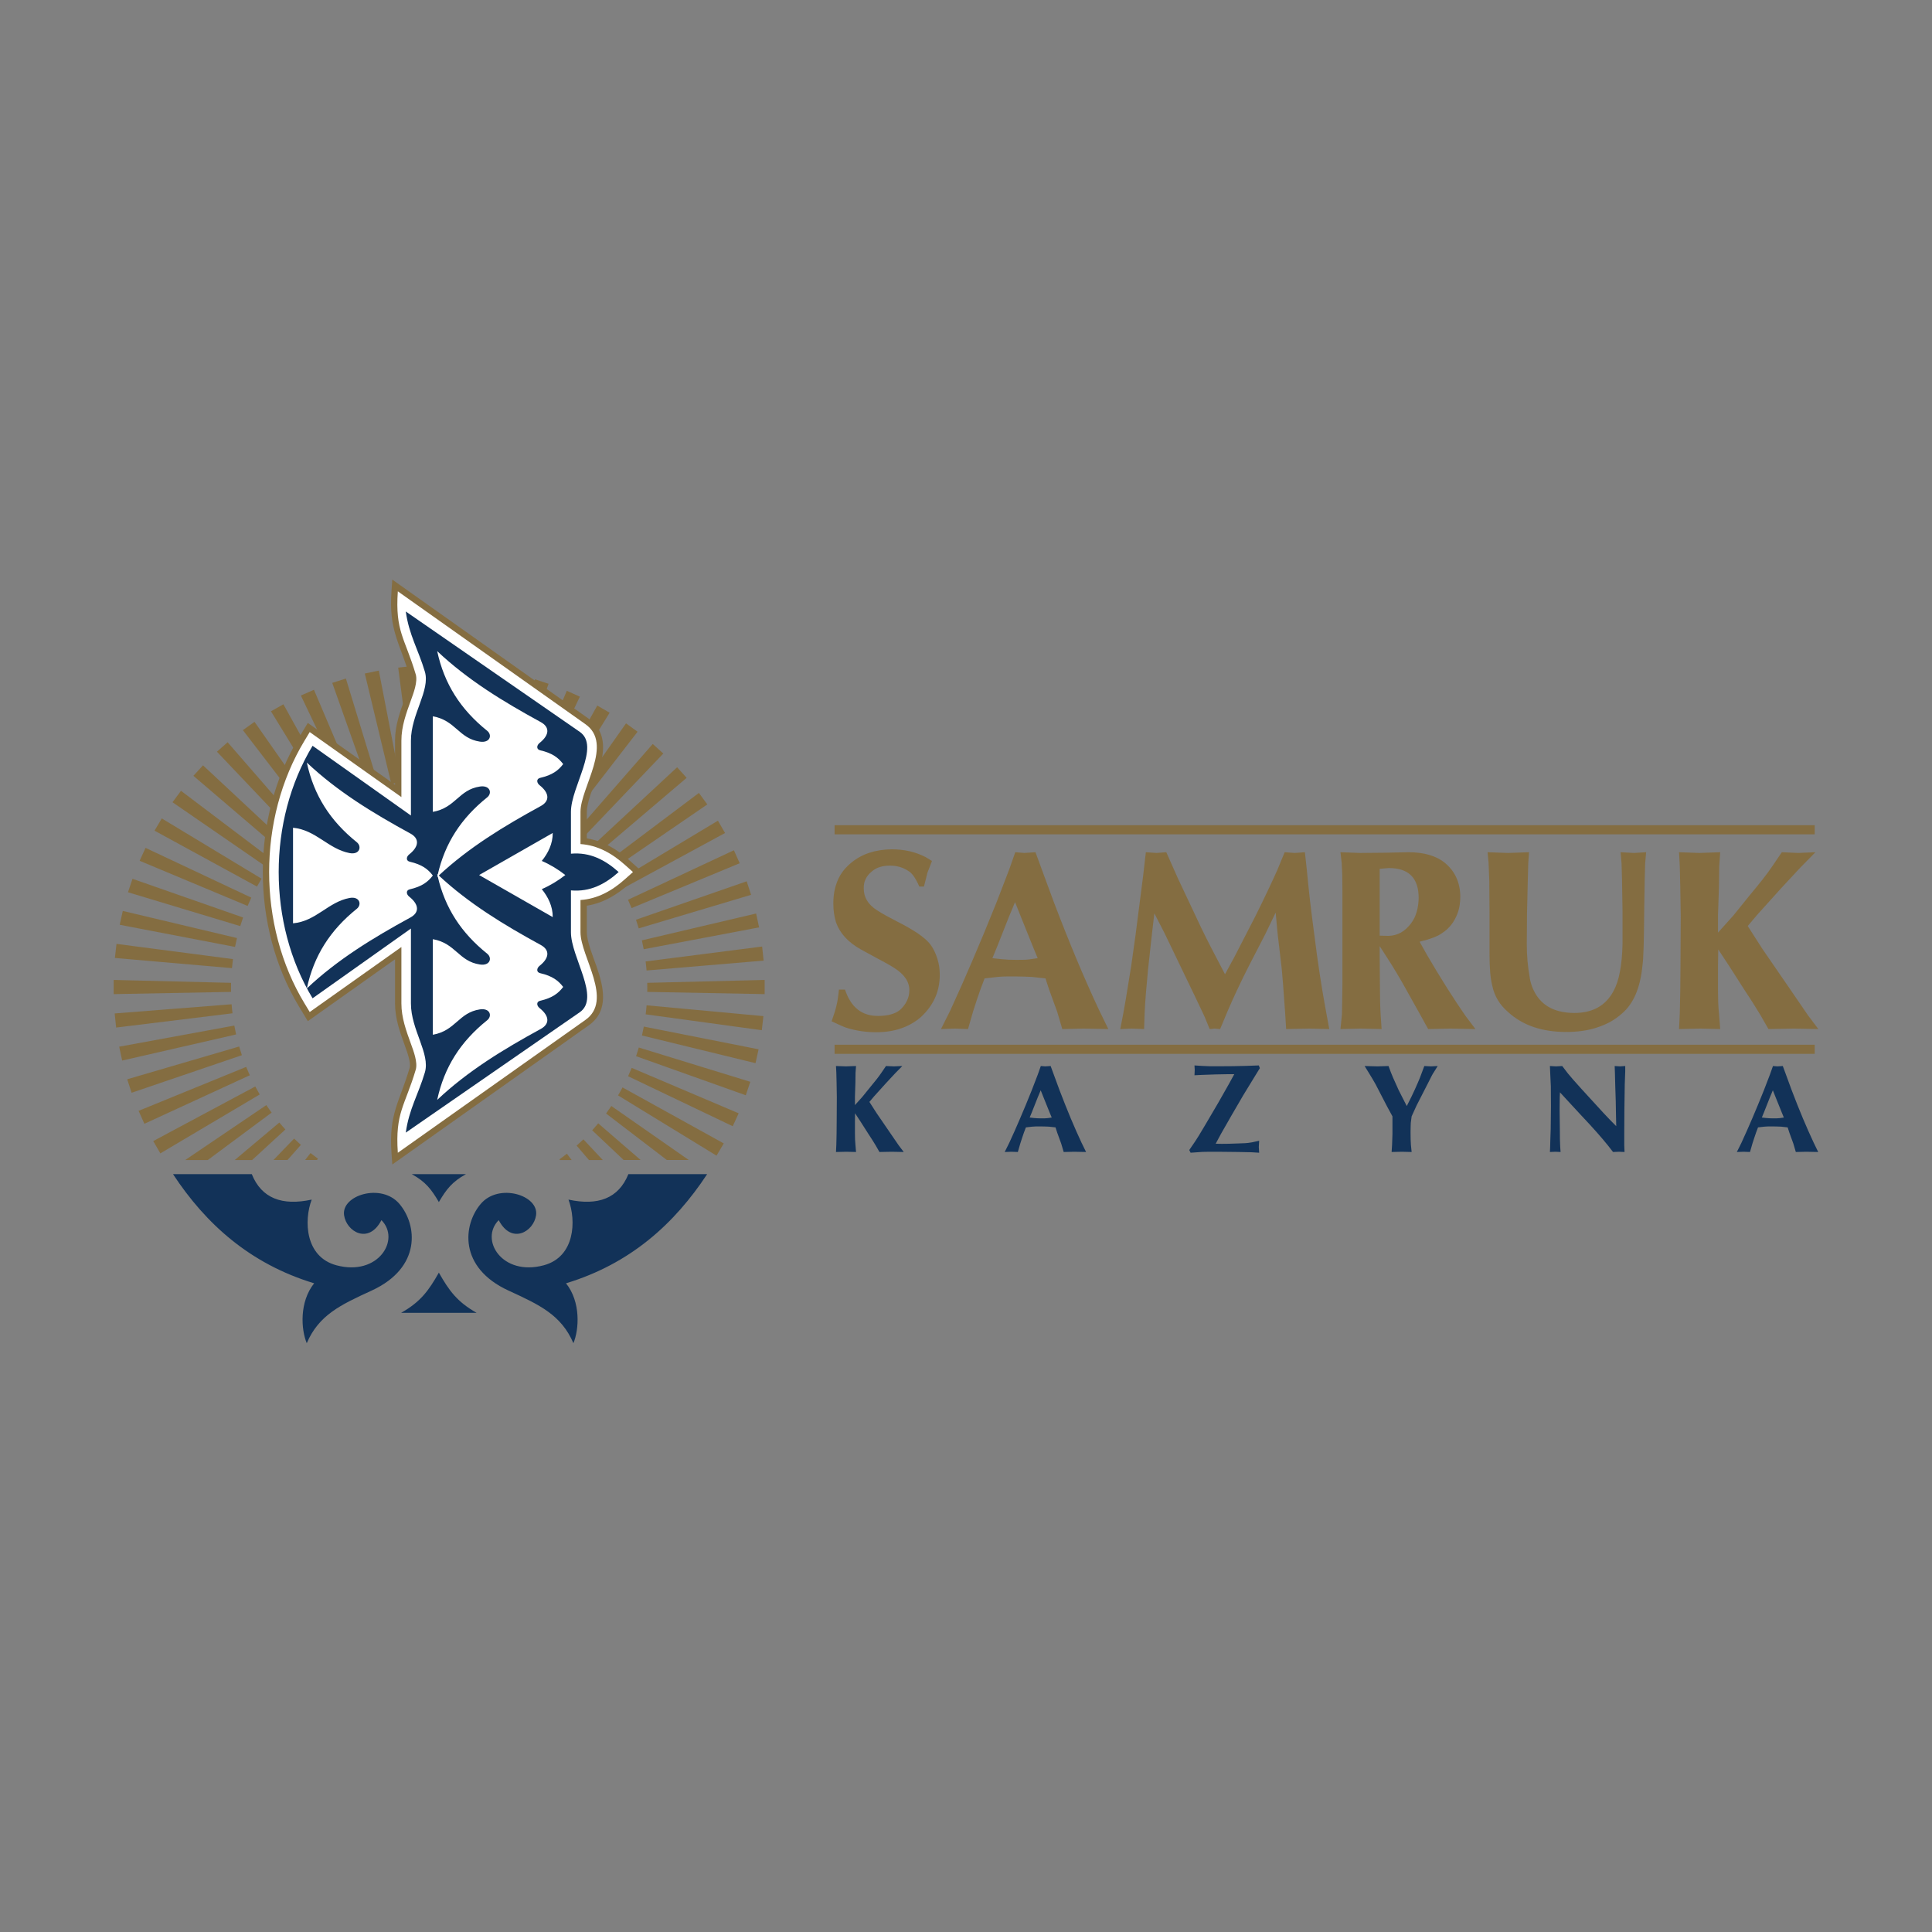 <svg width="170" height="170" viewBox="0 0 170 170" fill="none" xmlns="http://www.w3.org/2000/svg">
<rect x="0" y="0" width="170" height="170" fill="#808080" stroke="none"/>
<path d="M20.331 87.279L10 87.474V86.227L20.332 86.481C20.327 86.636 20.327 86.79 20.327 86.946C20.327 87.058 20.329 87.168 20.33 87.279H20.331ZM38.262 68.495L38.01 58.525H39.272L39.078 68.495C38.933 68.491 38.786 68.489 38.642 68.489C38.516 68.489 38.388 68.491 38.262 68.495ZM56.951 86.481L67.283 86.227V87.474L56.953 87.279C56.954 87.168 56.956 87.058 56.956 86.946C56.956 86.79 56.956 86.636 56.951 86.481V86.481ZM20.458 89.162L10.221 90.417L10.09 89.175L20.38 88.367C20.399 88.633 20.427 88.897 20.458 89.162ZM36.333 68.634L35.037 58.744L36.29 58.612L37.146 68.549C36.874 68.573 36.603 68.599 36.333 68.634ZM56.809 84.6L67.062 83.287L67.193 84.526L56.892 85.395C56.87 85.129 56.844 84.865 56.809 84.6ZM20.775 91.024L10.749 93.32L10.488 92.1L20.618 90.242C20.665 90.505 20.718 90.765 20.775 91.024ZM34.434 68.979L32.1 59.265L33.334 59.008L35.231 68.81C34.964 68.86 34.696 68.917 34.434 68.979V68.979ZM56.479 82.743L66.533 80.381L66.794 81.602L56.641 83.525C56.593 83.263 56.539 83.002 56.479 82.743V82.743ZM21.283 92.849L11.581 96.154L11.194 94.967L21.046 92.084C21.119 92.341 21.198 92.596 21.283 92.849V92.849ZM32.581 69.524L29.236 60.088L30.436 59.705L33.357 69.27C33.096 69.35 32.837 69.434 32.581 69.524V69.524ZM55.961 80.928L65.701 77.548L66.09 78.736L56.203 81.69C56.127 81.434 56.046 81.181 55.961 80.928V80.928ZM21.978 94.615L12.706 98.884L12.195 97.745L21.662 93.878C21.762 94.126 21.867 94.372 21.978 94.615V94.615ZM30.803 70.26L26.473 61.2L27.626 60.696L31.545 69.925C31.296 70.032 31.048 70.144 30.803 70.26V70.26ZM55.258 79.173L64.578 74.816L65.088 75.957L55.575 79.905C55.474 79.659 55.369 79.415 55.258 79.173H55.258ZM22.853 96.305L14.11 101.488L13.484 100.405L22.461 95.601C22.587 95.838 22.718 96.073 22.853 96.305V96.305ZM29.114 71.179L23.842 62.59L24.936 61.97L29.815 70.769C29.578 70.902 29.345 71.039 29.114 71.179V71.179ZM54.377 77.495L63.171 72.214L63.799 73.297L54.771 78.194C54.644 77.959 54.513 77.726 54.377 77.495ZM49.272 102.071L49.228 102.009C49.45 101.851 49.667 101.687 49.881 101.519L50.3 102.071H49.272V102.071ZM23.901 97.9L18.288 102.071H16.3L23.437 97.239C23.586 97.464 23.741 97.684 23.901 97.9V97.9ZM27.537 72.269L21.371 64.246L22.395 63.515L28.19 71.788C27.969 71.945 27.751 72.104 27.537 72.269H27.537ZM53.327 75.914L61.499 69.771L62.238 70.783L53.791 76.57C53.641 76.349 53.486 76.13 53.327 75.914H53.327ZM51.823 102.071L50.737 100.804C50.94 100.625 51.139 100.441 51.333 100.252L53.04 102.071H51.823V102.071ZM25.112 99.385L22.187 102.071H20.658L24.58 98.774C24.752 98.982 24.929 99.186 25.112 99.385V99.385ZM26.085 73.511L19.088 66.143L20.029 65.312L26.683 72.967C26.479 73.143 26.279 73.324 26.085 73.511V73.511ZM52.117 74.446L59.581 67.513L60.42 68.444L52.647 75.052C52.474 74.846 52.298 74.644 52.117 74.446V74.446ZM54.876 102.07L52.107 99.456C52.288 99.256 52.466 99.054 52.641 98.847L56.371 102.07H54.876H54.876ZM26.475 100.741L25.299 102.07H24.061L25.881 100.185C26.074 100.375 26.272 100.56 26.475 100.741V100.741ZM24.77 74.892L17.018 68.265L17.865 67.343L25.309 74.293C25.124 74.488 24.945 74.688 24.771 74.892H24.77ZM50.757 73.106L57.434 65.465L58.367 66.304L51.349 73.656C51.156 73.468 50.959 73.285 50.757 73.106V73.106ZM58.678 102.07L53.327 97.978C53.486 97.763 53.642 97.542 53.793 97.319L60.608 102.07H58.678ZM27.975 101.953L27.891 102.07H26.846L27.325 101.459C27.537 101.628 27.754 101.792 27.975 101.953V101.953ZM23.61 76.399L15.18 70.59L15.926 69.584L24.082 75.749C23.92 75.962 23.762 76.179 23.61 76.399V76.399ZM49.264 71.909L55.084 63.649L56.101 64.386L49.912 72.396C49.7 72.229 49.484 72.067 49.264 71.909V71.909ZM63.048 101.688L54.382 96.386C54.52 96.156 54.651 95.921 54.777 95.684L63.685 100.611L63.048 101.688V101.688ZM22.612 78.011L13.597 73.092L14.234 72.014L23.014 77.318C22.875 77.546 22.741 77.777 22.612 78.011V78.011ZM47.649 70.873L52.555 62.083L53.643 62.713L48.346 71.291C48.117 71.147 47.884 71.008 47.649 70.873V70.873ZM64.475 99.098L55.267 94.699C55.378 94.456 55.484 94.211 55.585 93.964L64.997 97.962L64.475 99.098ZM21.787 79.715L12.287 75.742L12.806 74.605L22.113 78.984C21.999 79.225 21.89 79.469 21.787 79.715V79.715ZM45.931 70.009L49.874 60.785L51.024 61.302L46.67 70.353C46.426 70.232 46.18 70.118 45.931 70.009V70.009ZM65.624 96.374L55.97 92.936C56.056 92.684 56.136 92.428 56.21 92.173L66.02 95.19L65.624 96.374V96.374ZM21.139 81.49L11.261 78.511L11.66 77.328L21.39 80.732C21.302 80.983 21.217 81.236 21.139 81.49V81.49ZM44.127 69.332L47.074 59.773L48.27 60.166L44.899 69.596C44.644 69.5 44.387 69.412 44.127 69.332V69.332ZM66.478 93.549L56.488 91.115C56.547 90.856 56.6 90.595 56.649 90.331L66.75 92.33L66.479 93.549L66.478 93.549ZM20.679 83.32L10.533 81.373L10.804 80.154L20.852 82.54C20.789 82.799 20.733 83.059 20.679 83.32V83.32ZM42.258 68.85L44.181 59.051L45.412 59.321L43.056 69.028C42.791 68.964 42.526 68.904 42.258 68.85ZM67.032 90.65L56.814 89.253C56.848 88.989 56.874 88.726 56.895 88.459L67.174 89.41L67.032 90.65ZM20.409 85.188L10.11 84.293L10.252 83.054L20.5 84.393C20.466 84.657 20.433 84.922 20.409 85.188ZM40.346 68.57L41.227 58.633L42.482 58.773L41.158 68.663C40.888 68.625 40.618 68.594 40.347 68.57" fill="#846D41"/>
<path d="M51.637 73.772C53.063 73.996 54.28 74.718 55.368 75.69L56.536 76.733L55.368 77.775C54.28 78.747 53.063 79.471 51.637 79.693V82.029C51.637 82.871 52.207 84.215 52.488 85.029C53.101 86.804 53.635 88.927 51.813 90.215L34.519 102.465L34.45 101.472C34.205 97.977 35.126 97.058 36.045 93.966C36.185 93.5 35.801 92.506 35.641 92.057C35.192 90.814 34.76 89.637 34.76 88.294V84.411L27.085 89.854L26.307 88.563C22.063 81.532 22.063 71.933 26.307 64.9L27.085 63.612L34.76 69.054V65.171C34.76 63.83 35.192 62.653 35.641 61.408C35.801 60.961 36.184 59.965 36.045 59.499C35.126 56.405 34.205 55.488 34.45 51.993L34.519 51L51.813 63.25C52.315 63.605 52.688 64.068 52.892 64.652C53.313 65.859 52.887 67.278 52.488 68.436C52.207 69.251 51.637 70.594 51.637 71.436V73.772V73.772Z" fill="#846D41"/>
<path d="M51.078 74.271C52.573 74.373 53.836 75.072 54.995 76.106L55.696 76.733L54.995 77.358C53.836 78.394 52.573 79.093 51.078 79.193V82.029C51.078 84.185 54.016 88.013 51.49 89.76L35.006 101.433C34.759 97.898 35.634 97.319 36.582 94.126C36.773 93.482 36.385 92.474 36.166 91.868C35.743 90.695 35.32 89.561 35.32 88.294V83.329L27.253 89.049L26.785 88.275C22.648 81.422 22.648 72.044 26.785 65.191L27.253 64.416L35.32 70.137V65.172C35.32 63.903 35.743 62.77 36.166 61.598C36.385 60.992 36.773 59.982 36.582 59.339C35.634 56.147 34.759 55.568 35.006 52.033L51.49 63.706C54.016 65.453 51.078 69.28 51.078 71.436V74.271Z" fill="white"/>
<path d="M36.158 65.172C36.158 62.845 37.876 60.751 37.385 59.101C36.814 57.174 35.987 55.87 35.707 53.806L51.013 64.397C52.855 65.671 50.238 69.224 50.238 71.435V75.118C51.935 74.966 53.259 75.68 54.436 76.733C53.259 77.785 51.935 78.499 50.238 78.347V82.03C50.238 84.241 52.855 87.794 51.013 89.07L35.707 99.661C35.987 97.594 36.814 96.293 37.385 94.364C37.876 92.714 36.158 90.62 36.158 88.294V81.705L27.504 87.842C23.528 81.254 23.528 72.212 27.504 65.623L36.158 71.76V65.172Z" fill="#123258"/>
<path d="M47.58 63.537C44.285 61.738 41.146 59.826 38.469 57.293C39.083 60.171 40.523 62.422 42.866 64.302C43.334 64.677 43.127 65.391 42.229 65.258C40.352 64.977 40.105 63.389 38.087 63.028V71.439C40.105 71.076 40.352 69.49 42.229 69.208C43.126 69.074 43.334 69.788 42.866 70.163C40.583 71.995 39.157 74.178 38.519 76.951L38.469 76.904L38.5 77.037L38.469 77.17L38.519 77.125C39.157 79.898 40.583 82.082 42.865 83.913C43.334 84.288 43.126 85.004 42.229 84.868C40.352 84.588 40.105 83 38.087 82.639V91.05C40.105 90.689 40.352 89.099 42.229 88.817C43.126 88.685 43.334 89.399 42.866 89.774C40.523 91.654 39.083 93.905 38.469 96.783C41.146 94.252 44.285 92.338 47.58 90.54C48.367 90.109 48.381 89.418 47.47 88.695C47.232 88.507 47.163 88.143 47.534 88.058C48.604 87.811 49.13 87.404 49.555 86.844C49.13 86.285 48.604 85.878 47.534 85.631C47.163 85.546 47.232 85.182 47.47 84.992C48.381 84.27 48.367 83.578 47.58 83.148C44.342 81.382 41.258 79.504 38.61 77.037C41.257 74.574 44.342 72.694 47.58 70.927C48.367 70.498 48.381 69.805 47.47 69.084C47.232 68.894 47.163 68.53 47.534 68.445C48.604 68.2 49.13 67.791 49.555 67.233C49.13 66.674 48.604 66.266 47.534 66.02C47.163 65.933 47.232 65.571 47.47 65.381C48.381 64.658 48.367 63.967 47.58 63.537V63.537ZM47.672 75.754C48.224 75.078 48.645 74.235 48.635 73.296L42.158 76.996L48.635 80.697C48.645 79.756 48.224 78.915 47.672 78.237C48.421 77.914 49.108 77.491 49.745 76.996C49.108 76.499 48.421 76.077 47.672 75.754ZM36.111 73.343C32.813 71.544 29.675 69.631 26.999 67.1C27.612 69.976 29.053 72.228 31.394 74.107C31.862 74.484 31.65 75.237 30.757 75.064C28.881 74.701 27.802 73.025 25.784 72.834V81.243C27.802 81.072 28.881 79.362 30.757 79.014C31.65 78.848 31.862 79.594 31.394 79.968C29.053 81.848 27.612 84.1 26.999 86.977C29.675 84.447 32.813 82.532 36.111 80.733C36.896 80.303 36.91 79.613 35.998 78.889C35.76 78.701 35.691 78.337 36.062 78.252C37.132 78.004 37.661 77.597 38.085 77.037C37.661 76.479 37.133 76.072 36.062 75.825C35.691 75.741 35.76 75.376 35.998 75.188C36.91 74.463 36.896 73.773 36.111 73.343" fill="white"/>
<path d="M49.804 112.92C55.472 111.199 59.346 107.684 62.222 103.316H55.292C54.427 105.452 52.618 106.116 50.022 105.555C50.719 107.411 50.598 110.589 47.855 111.332C44.161 112.329 42.181 109.067 43.883 107.361C45.015 109.54 46.963 108.376 47.17 106.929C47.424 105.167 43.897 104.071 42.312 105.92C40.734 107.758 40.327 111.532 44.749 113.562C47.475 114.814 49.388 115.704 50.455 118.19C50.959 116.985 51.116 114.558 49.804 112.92V112.92ZM35.296 115.518H41.937C40.227 114.548 39.522 113.577 38.616 111.981C37.711 113.577 37.007 114.548 35.296 115.518ZM36.233 103.316H41C39.771 103.991 39.267 104.666 38.616 105.771C37.967 104.666 37.461 103.991 36.233 103.316ZM27.643 112.92C21.974 111.199 18.1 107.684 15.224 103.316H22.155C23.018 105.452 24.828 106.116 27.426 105.555C26.728 107.411 26.848 110.589 29.592 111.332C33.287 112.329 35.267 109.067 33.563 107.361C32.432 109.54 30.483 108.376 30.276 106.929C30.022 105.167 33.549 104.071 35.134 105.92C36.712 107.758 37.119 111.532 32.698 113.562C29.972 114.814 28.058 115.704 26.992 118.19C26.487 116.985 26.329 114.558 27.643 112.92" fill="#123258"/>
<path d="M73.437 72.611H159.68V73.415H73.437V72.611ZM73.437 91.925H159.68V92.729H73.437V91.925ZM73.819 87.077C73.786 87.387 73.754 87.655 73.718 87.888C73.693 88.084 73.654 88.278 73.604 88.47C73.573 88.63 73.518 88.824 73.447 89.055C73.359 89.325 73.269 89.594 73.176 89.863L74.012 90.25C74.232 90.355 74.461 90.44 74.697 90.502C74.941 90.567 75.191 90.627 75.448 90.678C75.726 90.731 76.004 90.769 76.277 90.792C76.551 90.816 76.819 90.828 77.076 90.828C77.891 90.828 78.619 90.718 79.27 90.495C79.919 90.274 80.494 89.949 81 89.521C81.556 89.015 81.977 88.453 82.264 87.831C82.549 87.206 82.692 86.519 82.692 85.77C82.692 85.523 82.674 85.286 82.642 85.055C82.606 84.817 82.551 84.583 82.478 84.354C82.402 84.109 82.314 83.879 82.205 83.665C82.101 83.455 81.986 83.261 81.856 83.091C81.609 82.78 81.245 82.46 80.76 82.129C80.27 81.801 79.66 81.447 78.92 81.076C78.604 80.912 78.29 80.745 77.977 80.575C77.7 80.423 77.428 80.261 77.162 80.09C76.776 79.843 76.487 79.564 76.294 79.246C76.101 78.932 76.004 78.578 76.004 78.183C75.994 77.87 76.05 77.592 76.173 77.342C76.294 77.091 76.477 76.874 76.712 76.682C76.927 76.499 77.162 76.368 77.426 76.289C77.691 76.207 77.987 76.164 78.321 76.168C78.609 76.168 78.892 76.202 79.163 76.282C79.434 76.361 79.692 76.479 79.928 76.639C80.099 76.736 80.266 76.903 80.427 77.138C80.588 77.375 80.741 77.663 80.891 78.01H81.299C81.374 77.742 81.435 77.506 81.48 77.307C81.528 77.102 81.568 76.938 81.599 76.81L82.007 75.76L81.449 75.417C80.993 75.185 80.511 75.009 80.013 74.895C79.515 74.785 78.994 74.731 78.448 74.731C77.741 74.742 77.095 74.842 76.504 75.035C75.919 75.227 75.394 75.513 74.934 75.888C74.644 76.121 74.397 76.371 74.19 76.639C73.984 76.908 73.815 77.204 73.689 77.518C73.573 77.796 73.484 78.1 73.418 78.431C73.355 78.787 73.324 79.148 73.325 79.51C73.325 79.81 73.347 80.1 73.387 80.375C73.426 80.641 73.484 80.903 73.561 81.16C73.905 82.126 74.633 82.918 75.747 83.541L77.162 84.311C77.43 84.451 77.691 84.591 77.948 84.734C78.198 84.87 78.443 85.015 78.683 85.169C79.124 85.448 79.455 85.747 79.678 86.073C79.902 86.395 80.013 86.743 80.013 87.12C80.013 87.463 79.942 87.784 79.795 88.08C79.652 88.373 79.445 88.641 79.177 88.877C78.963 89.048 78.695 89.177 78.381 89.262C78.062 89.348 77.698 89.392 77.292 89.392C76.574 89.402 75.969 89.216 75.476 88.831C74.987 88.444 74.613 87.859 74.354 87.077H73.819V87.077ZM83.614 88.92L82.799 90.548L84.021 90.507L85.178 90.548L85.628 88.984C85.734 88.654 85.841 88.324 85.949 87.995C86.052 87.68 86.16 87.366 86.272 87.054L86.636 86.091L87.793 85.961C87.976 85.941 88.188 85.93 88.435 85.923C88.682 85.918 88.962 85.918 89.273 85.918C89.587 85.918 89.871 85.923 90.129 85.934C90.389 85.941 90.612 85.951 90.793 85.961L91.993 86.091L92.314 87.077L93.024 89.027L93.473 90.548L95.36 90.507L97.524 90.548L96.71 88.877C95.403 86.091 94.073 82.918 92.723 79.36L91.672 76.511L91.115 74.989L90.129 75.053L89.336 74.989L88.8 76.511L87.686 79.403C86.968 81.193 86.272 82.876 85.592 84.458C84.955 85.955 84.295 87.443 83.614 88.92V88.92ZM87.322 84.311L87.686 83.434L88.779 80.668L89.316 79.382L89.829 80.668L90.944 83.434L91.308 84.311L90.579 84.418C90.409 84.44 90.229 84.451 90.044 84.454C89.858 84.461 89.657 84.461 89.443 84.461C88.95 84.461 88.499 84.44 88.094 84.397L87.322 84.311V84.311ZM99.58 90.507L100.673 90.548L100.716 89.177C100.739 88.661 100.775 88.085 100.827 87.441C100.879 86.799 100.943 86.091 101.017 85.319L101.36 82.189L101.574 80.368L102.476 82.126L103.632 84.527L105.046 87.463C105.251 87.891 105.433 88.273 105.593 88.61C105.735 88.905 105.875 89.201 106.011 89.499L106.439 90.548L106.89 90.507L107.361 90.548L108.069 88.856C108.316 88.287 108.571 87.72 108.834 87.158C109.186 86.402 109.553 85.653 109.933 84.912L111.326 82.212L112.248 80.302L112.419 82.148L112.783 85.255C112.806 85.492 112.844 85.93 112.896 86.576C112.946 87.227 113.01 88.085 113.084 89.155L113.17 90.548L115.162 90.507L116.965 90.548L116.599 88.556C116.425 87.599 116.265 86.639 116.12 85.677C115.96 84.632 115.806 83.508 115.656 82.296C115.506 81.193 115.378 80.168 115.266 79.215C115.161 78.264 115.066 77.375 114.991 76.553L114.82 74.989L113.942 75.053L113.041 74.989L112.376 76.596C112.155 77.09 111.884 77.671 111.566 78.347C111.203 79.118 110.83 79.884 110.448 80.646L108.606 84.226L107.789 85.727L106.976 84.163C106.681 83.609 106.394 83.051 106.115 82.49C105.806 81.873 105.507 81.251 105.219 80.625L103.653 77.304L102.624 74.989L101.768 75.053L100.825 74.989L100.589 77.046L99.924 82.233L99.539 84.976C99.434 85.6 99.332 86.226 99.235 86.852C99.128 87.544 98.999 88.297 98.852 89.112L98.574 90.548L99.58 90.507V90.507ZM119.685 75.053L117.95 74.989L118.057 75.931C118.078 76.221 118.095 76.567 118.108 76.971C118.118 77.371 118.121 77.825 118.121 78.328V86.716C118.111 87.235 118.103 87.754 118.099 88.273C118.095 88.703 118.088 89.041 118.078 89.285L117.95 90.548L119.728 90.507L121.57 90.548L121.486 89.305C121.443 88.601 121.422 87.745 121.422 86.738L121.401 84.15V83.251L121.98 84.15C122.311 84.661 122.604 85.129 122.857 85.556C123.093 85.945 123.322 86.34 123.544 86.738L124.98 89.305L125.665 90.548L127.616 90.507L129.824 90.548L128.923 89.348C128.419 88.623 127.891 87.819 127.333 86.94C126.739 85.999 126.162 85.047 125.601 84.087L124.914 82.864C125.387 82.747 125.795 82.626 126.13 82.497C126.465 82.367 126.727 82.233 126.908 82.093C127.212 81.898 127.48 81.653 127.701 81.368C127.92 81.09 128.098 80.769 128.238 80.404C128.332 80.161 128.398 79.911 128.436 79.657C128.476 79.403 128.495 79.139 128.495 78.864C128.484 78.243 128.365 77.689 128.137 77.204C127.913 76.713 127.573 76.282 127.122 75.911C126.748 75.61 126.297 75.381 125.769 75.225C125.235 75.068 124.626 74.989 123.929 74.989L121.914 75.032L119.685 75.053V75.053ZM121.401 82.329V76.446L122.214 76.382C123.083 76.382 123.737 76.6 124.172 77.038C124.612 77.478 124.83 78.136 124.83 79.013C124.821 79.453 124.766 79.857 124.659 80.228C124.555 80.603 124.391 80.939 124.165 81.24C123.896 81.6 123.597 81.875 123.264 82.062C122.932 82.243 122.568 82.339 122.171 82.35L121.401 82.329ZM134.475 75.952L134.539 74.989L132.695 75.053L130.894 74.989L130.981 75.888L131.045 77.495L131.065 80.282V83.969C131.065 84.537 131.084 85.052 131.12 85.509C131.155 85.97 131.217 86.369 131.302 86.712C131.398 87.173 131.559 87.598 131.79 87.985C132.02 88.373 132.32 88.727 132.695 89.048C133.337 89.637 134.088 90.077 134.943 90.371C135.799 90.659 136.757 90.805 137.817 90.805C138.28 90.805 138.725 90.778 139.156 90.719C139.589 90.664 140.016 90.571 140.432 90.441C140.883 90.301 141.297 90.13 141.675 89.923C142.052 89.715 142.404 89.465 142.725 89.177C143.229 88.748 143.633 88.183 143.933 87.479C144.234 86.776 144.429 85.93 144.525 84.933C144.569 84.654 144.601 84.119 144.626 83.331C144.648 82.536 144.665 81.493 144.677 80.197L144.719 77.475L144.762 75.952L144.847 74.989L143.776 75.053L142.597 74.989L142.684 75.974L142.725 77.475L142.768 80.175V83.068C142.747 84 142.673 84.812 142.54 85.497C142.412 86.187 142.222 86.755 141.976 87.206C141.625 87.859 141.161 88.34 140.586 88.659C140.011 88.977 139.319 89.134 138.504 89.134C137.736 89.124 137.078 88.995 136.532 88.741C135.989 88.487 135.547 88.106 135.203 87.591C135.048 87.346 134.916 87.086 134.81 86.816C134.697 86.513 134.621 86.198 134.582 85.877C134.506 85.449 134.449 85.001 134.406 84.537C134.365 84.049 134.345 83.558 134.345 83.068L134.366 80.302L134.432 77.495L134.475 75.952V75.952ZM149.54 75.053L147.742 74.989L147.806 76.211L147.849 77.946L147.892 80.603L147.869 85.039L147.849 87.248L147.806 89.198L147.742 90.548L149.628 90.507L151.363 90.548L151.256 89.177C151.224 88.888 151.203 88.577 151.189 88.245C151.177 87.891 151.171 87.537 151.17 87.183V85.04L151.191 83.541L152.178 85.04L153.549 87.184C153.87 87.665 154.146 88.088 154.371 88.453C154.559 88.748 154.743 89.047 154.921 89.348L155.607 90.548L157.835 90.507L160 90.548L159.08 89.326L157.494 87.011L155.092 83.519L153.786 81.483L154.6 80.518L156.743 78.139L158.436 76.318L159.743 74.989L158.222 75.053L156.786 74.989L155.928 76.252C155.703 76.586 155.426 76.96 155.096 77.381C154.722 77.853 154.342 78.32 153.956 78.781L152.52 80.56L151.17 82.062V80.518L151.256 77.967L151.277 76.232L151.363 74.989L149.54 75.053V75.053Z" fill="#846D41"/>
<path d="M74.435 93.832L73.56 93.801L73.591 94.395L73.612 95.239L73.634 96.532L73.622 98.689L73.612 99.762L73.591 100.71L73.56 101.366L74.477 101.345L75.323 101.366L75.269 100.7C75.253 100.549 75.242 100.399 75.237 100.248C75.231 100.075 75.228 99.903 75.228 99.731V98.689L75.238 97.958L75.718 98.689L76.384 99.731C76.541 99.966 76.674 100.17 76.783 100.348C76.875 100.491 76.964 100.637 77.051 100.784L77.384 101.366L78.468 101.345L79.521 101.366L79.072 100.772L78.3 99.647L77.135 97.948L76.5 96.959L76.895 96.489L77.938 95.333L78.762 94.447L79.397 93.801L78.656 93.832L77.959 93.801L77.541 94.416C77.432 94.578 77.296 94.759 77.137 94.965C76.955 95.194 76.77 95.421 76.583 95.647L75.884 96.51L75.228 97.24V96.489L75.269 95.25L75.279 94.406L75.323 93.801L74.435 93.832V93.832ZM88.8 100.574L88.405 101.366L88.999 101.345L89.561 101.366L89.781 100.607C89.832 100.444 89.884 100.284 89.938 100.125C89.988 99.966 90.041 99.814 90.093 99.667L90.271 99.2L90.834 99.136C90.922 99.125 91.025 99.12 91.146 99.118C91.265 99.115 91.402 99.115 91.552 99.115C91.706 99.115 91.844 99.118 91.97 99.124C92.096 99.125 92.203 99.13 92.293 99.136L92.876 99.2L93.031 99.679L93.377 100.627L93.596 101.366L94.513 101.345L95.566 101.366L95.168 100.553C94.533 99.2 93.888 97.656 93.23 95.926L92.719 94.54L92.448 93.801L91.97 93.832L91.583 93.801L91.322 94.54L90.78 95.947C90.452 96.771 90.113 97.59 89.763 98.405C89.454 99.133 89.133 99.856 88.8 100.574V100.574ZM90.604 98.333L90.78 97.906L91.312 96.563L91.573 95.937L91.823 96.563L92.365 97.906L92.543 98.333L92.187 98.386C92.104 98.397 92.018 98.402 91.928 98.404C91.837 98.407 91.74 98.407 91.637 98.407C91.417 98.408 91.197 98.398 90.979 98.376L90.604 98.333V98.333ZM108.085 94.519H108.606L108.126 95.395L107.21 97.011L106.053 98.98C105.861 99.308 105.666 99.633 105.468 99.957C105.29 100.242 105.131 100.487 104.99 100.689L104.646 101.19L104.762 101.43L105.823 101.356C105.995 101.35 106.168 101.347 106.34 101.347C106.554 101.345 106.809 101.345 107.106 101.345C107.804 101.351 108.399 101.356 108.895 101.364C109.388 101.369 109.779 101.376 110.065 101.387L110.795 101.43L110.764 100.929L110.795 100.377C110.628 100.413 110.481 100.446 110.358 100.473C110.234 100.503 110.134 100.524 110.055 100.532C109.92 100.558 109.751 100.579 109.547 100.591C109.347 100.603 109.112 100.612 108.846 100.617C108.585 100.627 108.346 100.636 108.125 100.641C107.9 100.646 107.695 100.648 107.502 100.648L106.97 100.638L107.429 99.783L108.346 98.178L109.388 96.386L110.44 94.666L110.857 93.988L110.764 93.749L109.597 93.791C108.867 93.812 108.126 93.822 107.377 93.822C106.699 93.832 106.157 93.822 105.751 93.791L105.105 93.749L105.126 94.145L105.105 94.614L105.73 94.583L106.97 94.54L108.085 94.519V94.519ZM121.2 93.832L120.074 93.801L120.428 94.374C120.541 94.555 120.651 94.737 120.76 94.92C120.858 95.089 120.95 95.25 121.034 95.395L122.044 97.344L122.524 98.229V99.783L122.493 100.7L122.451 101.366L123.346 101.345L124.212 101.366L124.148 100.731C124.128 100.47 124.117 100.095 124.117 99.605C124.117 99.424 124.121 99.267 124.126 99.134C124.128 99.001 124.133 98.892 124.138 98.804L124.212 98.229L124.649 97.271L125.64 95.332C125.769 95.072 125.876 94.859 125.963 94.694C126.047 94.53 126.113 94.416 126.161 94.354L126.505 93.801L125.911 93.832L125.328 93.801L125.129 94.333C125.062 94.519 124.994 94.695 124.932 94.86C124.875 95.009 124.812 95.156 124.744 95.302C124.67 95.474 124.59 95.655 124.502 95.85C124.406 96.057 124.31 96.263 124.212 96.469L123.784 97.323L123.358 96.489C123.253 96.291 123.153 96.092 123.056 95.89C122.97 95.714 122.89 95.535 122.816 95.353C122.728 95.167 122.646 94.986 122.574 94.815C122.502 94.645 122.434 94.483 122.377 94.333L122.179 93.801L121.2 93.832H121.2ZM136.4 100.929L136.38 101.366L136.868 101.345L137.317 101.366L137.286 100.919C137.263 100.553 137.253 100.021 137.253 99.324L137.232 97.698L137.243 96.553L137.263 96.115L137.828 96.729L139.109 98.115C139.682 98.72 140.15 99.231 140.516 99.647C140.694 99.849 140.87 100.053 141.046 100.258C141.199 100.437 141.348 100.619 141.495 100.803L141.933 101.366L142.465 101.345L142.945 101.366L142.922 100.793V99.667L142.933 97.606L142.965 95.426L143.007 94.269V93.801L142.537 93.832L142.078 93.801L142.099 94.364L142.13 95.573L142.173 96.928L142.194 98.136L142.215 99.094L141.662 98.533C141.462 98.327 141.265 98.119 141.07 97.908C140.851 97.674 140.635 97.437 140.421 97.199L139.161 95.823C138.879 95.51 138.641 95.241 138.441 95.017C138.282 94.836 138.126 94.653 137.973 94.468L137.462 93.801L136.92 93.832L136.38 93.801L136.41 94.499L136.461 95.583L136.471 97.344L136.45 99.334C136.437 99.632 136.426 99.929 136.419 100.227C136.411 100.492 136.405 100.726 136.4 100.929V100.929ZM153.223 100.574L152.828 101.366L153.422 101.345L153.985 101.366L154.204 100.607C154.256 100.444 154.307 100.284 154.361 100.125C154.413 99.966 154.464 99.814 154.516 99.667L154.692 99.2L155.255 99.136C155.345 99.125 155.448 99.12 155.569 99.118C155.688 99.115 155.825 99.115 155.975 99.115C156.127 99.115 156.267 99.118 156.393 99.124C156.519 99.125 156.628 99.13 156.716 99.136L157.299 99.2L157.455 99.679L157.8 100.627L158.017 101.366L158.934 101.345L159.987 101.366L159.592 100.553C158.956 99.2 158.309 97.656 157.653 95.926L157.144 94.54L156.871 93.801L156.393 93.832L156.006 93.801L155.745 94.54L155.203 95.947C154.874 96.771 154.535 97.59 154.187 98.405C153.876 99.133 153.554 99.855 153.223 100.574H153.223ZM155.027 98.333L155.203 97.906L155.735 96.563L155.996 95.937L156.246 96.563L156.788 97.906L156.964 98.333L156.612 98.386C156.527 98.397 156.441 98.402 156.351 98.404C156.26 98.407 156.163 98.407 156.058 98.407C155.82 98.407 155.6 98.397 155.402 98.376L155.027 98.333V98.333Z" fill="#123258"/>
</svg>
